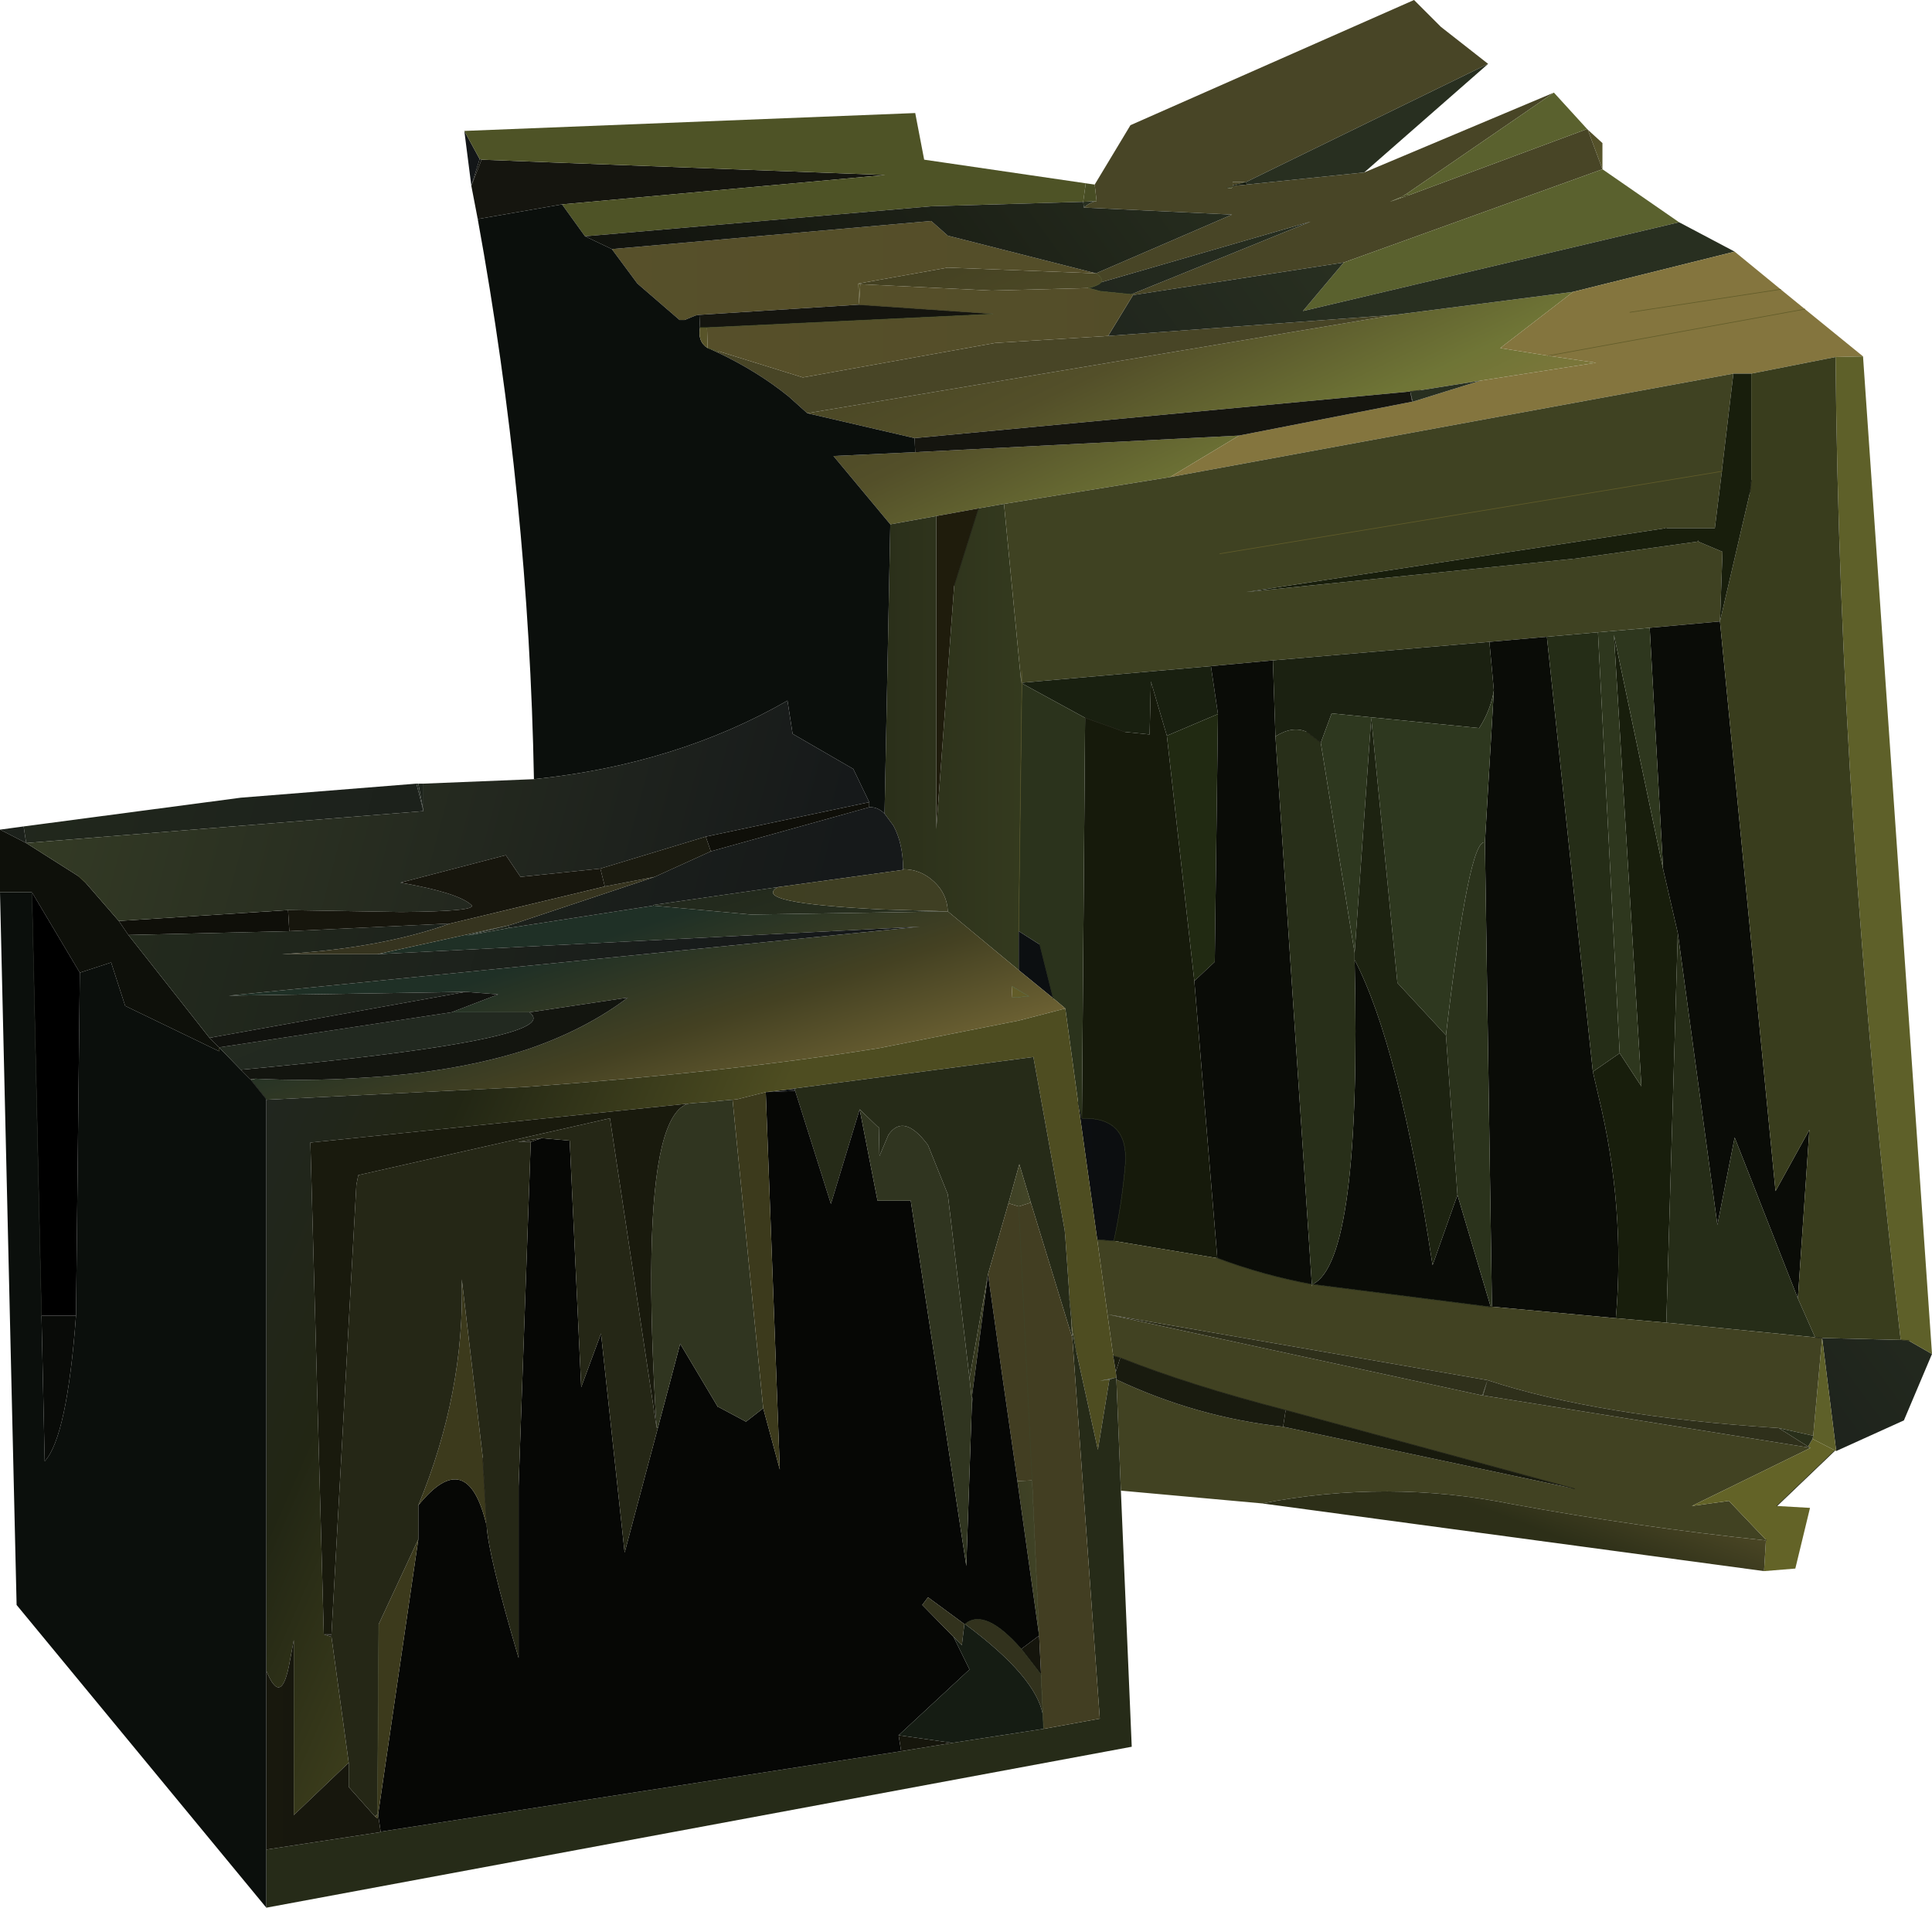 <?xml version="1.0" encoding="UTF-8" standalone="no"?>
<svg xmlns:xlink="http://www.w3.org/1999/xlink" height="149.35px" width="151.25px" xmlns="http://www.w3.org/2000/svg">
  <g transform="matrix(1.0, 0.0, 0.0, 1.0, 75.6, 109.9)">
    <path d="M48.7 -99.75 L49.85 -98.7 49.85 -96.65 48.7 -99.75 M47.55 -87.05 L41.85 -82.65 45.6 -82.05 49.35 -81.5 40.3 -80.1 35.6 -79.35 34.8 -79.25 -4.0 -75.6 -12.4 -77.55 33.6 -85.25 47.55 -87.05 M9.6 -87.35 L2.05 -87.15 -8.25 -87.65 -8.4 -87.7 -1.4 -88.95 10.2 -88.5 Q10.8 -88.1 10.6 -87.8 10.4 -87.55 9.6 -87.35 M21.95 -95.65 L20.9 -95.4 21.0 -95.35 20.9 -95.3 20.9 -95.4 20.9 -95.65 21.95 -95.65 M-3.95 -74.5 L21.4 -75.8 16.0 -72.55 3.0 -70.45 1.0 -70.1 -2.3 -69.5 -5.9 -68.85 -10.35 -74.2 -3.95 -74.5" fill="url(#gradient0)" fill-rule="evenodd" stroke="none"/>
    <path d="M10.1 -95.45 L12.9 -100.1 35.1 -109.9 37.2 -107.8 40.9 -104.9 21.95 -95.65 20.9 -95.65 20.9 -95.4 20.9 -95.3 20.45 -95.2 20.8 -95.15 20.9 -95.3 21.0 -95.35 22.0 -95.45 31.2 -96.4 46.05 -102.65 34.55 -94.75 34.15 -94.5 33.2 -94.1 34.65 -94.6 48.65 -99.8 48.7 -99.75 49.85 -96.65 29.6 -89.35 13.1 -86.8 13.1 -86.85 12.95 -86.85 27.0 -92.55 10.6 -87.8 Q10.8 -88.1 10.2 -88.5 L20.85 -93.1 9.25 -93.65 Q9.65 -94.0 10.15 -94.15 L10.25 -94.15 10.1 -95.45 M11.15 -83.6 L33.6 -85.25 -12.4 -77.55 -13.85 -78.85 Q-16.25 -80.8 -19.4 -82.3 L-19.35 -82.4 -12.75 -80.35 2.3 -83.05 11.15 -83.6" fill="#484526" fill-rule="evenodd" stroke="none"/>
    <path d="M49.85 -96.65 L55.85 -92.5 26.4 -85.55 29.6 -89.35 49.85 -96.65 M46.05 -102.65 L48.65 -99.8 34.65 -94.6 34.55 -94.75 46.05 -102.65" fill="#5a612e" fill-rule="evenodd" stroke="none"/>
    <path d="M55.85 -92.5 L60.2 -90.2 47.55 -87.05 33.6 -85.25 11.15 -83.6 13.1 -86.8 29.6 -89.35 26.4 -85.55 55.85 -92.5 M75.65 -3.9 L73.45 1.3 68.15 3.7 67.05 -5.15 73.2 -5.0 73.85 -4.95 73.9 -4.9 75.65 -3.9 M-38.7 -95.35 L-39.25 -99.65 -38.05 -97.45 -38.7 -95.35 M40.9 -104.9 L31.2 -96.4 22.0 -95.45 21.95 -95.65 40.9 -104.9 M1.95 -85.3 L1.95 -85.35 2.1 -85.35 2.1 -85.3 1.95 -85.3 M12.95 -86.85 L10.5 -87.1 9.6 -87.35 Q10.4 -87.55 10.6 -87.8 L27.0 -92.55 12.95 -86.85 M34.95 -78.45 L34.8 -79.25 35.0 -78.45 34.95 -78.45 M-18.3 -23.8 L-18.25 -23.8 -18.3 -23.8 M-15.65 -24.4 L-13.95 -24.6 -13.85 -24.6 -13.4 -24.65 -13.35 -24.5 -15.65 -24.4" fill="url(#gradient1)" fill-rule="evenodd" stroke="none"/>
    <path d="M60.2 -90.2 L63.8 -87.25 65.7 -85.7 70.25 -82.0 68.1 -81.95 61.5 -80.65 60.1 -80.65 16.0 -72.55 21.4 -75.8 34.95 -78.45 35.0 -78.45 40.3 -80.1 49.35 -81.5 45.6 -82.05 41.85 -82.65 47.55 -87.05 60.2 -90.2 M52.0 -85.45 L63.8 -87.25 52.0 -85.45 M65.7 -85.7 L45.6 -82.05 65.7 -85.7" fill="#84753e" fill-rule="evenodd" stroke="none"/>
    <path d="M1.95 -85.3 L2.1 -85.3 2.1 -85.35 1.95 -85.35 -8.35 -86.05 -20.85 -85.25 -21.15 -85.2 -22.0 -84.85 -22.4 -84.85 -25.7 -87.7 -27.7 -90.4 -2.7 -92.6 -1.4 -91.45 10.2 -88.5 -1.4 -88.95 -8.4 -87.7 -8.35 -86.05 -8.25 -87.65 2.05 -87.15 9.6 -87.35 10.5 -87.1 12.95 -86.85 13.1 -86.85 13.1 -86.8 11.15 -83.6 2.3 -83.05 -12.75 -80.35 -19.35 -82.4 -20.2 -82.65 -20.25 -84.25 1.95 -85.3" fill="url(#gradient2)" fill-rule="evenodd" stroke="none"/>
    <path d="M-38.2 -92.75 L-38.7 -95.35 -37.9 -97.4 -31.5 -97.15 -6.3 -96.2 -31.6 -93.9 -38.2 -92.75 M1.95 -85.35 L1.95 -85.3 -20.25 -84.25 -20.8 -84.25 -20.85 -85.25 -8.35 -86.05 1.95 -85.35 M34.8 -79.25 L34.95 -78.45 21.4 -75.8 -3.95 -74.5 -4.0 -75.6 34.8 -79.25" fill="#15150f" fill-rule="evenodd" stroke="none"/>
    <path d="M-39.25 -99.65 L-3.95 -101.05 -3.25 -97.4 9.4 -95.55 9.2 -94.1 -2.7 -93.75 -29.8 -91.4 -31.6 -93.9 -6.3 -96.2 -31.5 -97.15 -37.9 -97.4 -38.05 -97.45 -39.25 -99.65" fill="#4e5326" fill-rule="evenodd" stroke="none"/>
    <path d="M9.4 -95.55 L10.1 -95.45 10.25 -94.15 10.15 -94.15 9.2 -94.1 9.4 -95.55 M20.45 -95.2 L20.9 -95.3 20.8 -95.15 20.45 -95.2" fill="#484d24" fill-rule="evenodd" stroke="none"/>
    <path d="M9.25 -93.65 L9.2 -94.1 10.15 -94.15 Q9.65 -94.0 9.25 -93.65" fill="url(#gradient3)" fill-rule="evenodd" stroke="none"/>
    <path d="M9.2 -94.1 L9.25 -93.65 20.85 -93.1 10.2 -88.5 -1.4 -91.45 -2.7 -92.6 -27.7 -90.4 -29.8 -91.4 -2.7 -93.75 9.2 -94.1" fill="url(#gradient4)" fill-rule="evenodd" stroke="none"/>
    <path d="M21.0 -95.35 L20.9 -95.4 21.95 -95.65 21.0 -95.35 21.95 -95.65 22.0 -95.45 21.0 -95.35" fill="#11170d" fill-rule="evenodd" stroke="none"/>
    <path d="M34.55 -94.75 L34.65 -94.6 34.15 -94.5 34.65 -94.6 33.2 -94.1 34.15 -94.5 34.55 -94.75" fill="url(#gradient5)" fill-rule="evenodd" stroke="none"/>
    <path d="M35.0 -78.45 L34.8 -79.25 35.6 -79.35 40.3 -80.1 35.0 -78.45" fill="url(#gradient6)" fill-rule="evenodd" stroke="none"/>
    <path d="M1.0 -70.1 L3.0 -70.45 4.35 -56.45 4.4 -57.4 4.4 -56.45 4.35 -56.45 4.4 -56.4 4.15 -37.0 4.15 -33.95 -1.4 -38.55 Q-1.45 -39.9 -2.45 -40.85 -3.5 -41.85 -4.9 -41.85 -4.9 -43.85 -5.65 -45.25 L-6.35 -46.2 -5.9 -68.85 -2.3 -69.5 -2.3 -45.0 -0.9 -64.05 1.0 -70.1" fill="url(#gradient7)" fill-rule="evenodd" stroke="none"/>
    <path d="M3.0 -70.45 L16.0 -72.55 60.1 -80.65 59.2 -73.05 59.2 -73.0 58.65 -68.55 54.85 -68.55 54.8 -68.55 21.95 -63.55 47.55 -66.15 47.6 -66.15 57.3 -67.5 57.35 -67.5 59.25 -66.7 59.05 -61.25 53.55 -60.75 49.5 -60.4 45.5 -60.05 41.0 -59.65 24.05 -58.2 19.2 -57.75 4.4 -56.45 4.4 -57.4 4.35 -56.45 3.0 -70.45 M19.9 -66.55 L59.2 -73.0 19.9 -66.55" fill="#3f4222" fill-rule="evenodd" stroke="none"/>
    <path d="M4.4 -56.45 L19.2 -57.75 19.75 -54.0 15.75 -52.3 14.5 -56.55 14.4 -52.4 12.45 -52.6 9.35 -53.7 4.4 -56.4 4.35 -56.45 4.4 -56.45 4.4 -56.4 4.4 -56.45" fill="#192010" fill-rule="evenodd" stroke="none"/>
    <path d="M15.75 -52.3 L19.75 -54.0 19.5 -34.6 17.9 -33.1 15.75 -52.3" fill="#212a12" fill-rule="evenodd" stroke="none"/>
    <path d="M19.2 -57.75 L24.05 -58.2 24.25 -52.25 27.1 -9.35 Q23.3 -10.05 19.7 -11.4 L17.9 -33.1 19.5 -34.6 19.75 -54.0 19.2 -57.75 M41.0 -59.65 L45.5 -60.05 49.1 -26.0 49.55 -24.05 Q51.65 -15.4 50.9 -6.7 L41.2 -7.6 40.65 -43.95 41.35 -55.85 41.0 -59.65 M53.55 -60.75 L59.05 -61.25 63.4 -16.65 66.05 -21.45 65.15 -8.25 60.2 -20.85 58.85 -14.0 55.75 -36.85 54.6 -41.85 53.55 -60.75 M30.45 -34.75 Q33.95 -28.05 36.55 -10.85 L38.5 -16.35 41.1 -7.6 40.95 -7.6 27.15 -9.35 Q31.0 -11.15 30.45 -34.7 L30.45 -34.75" fill="url(#gradient8)" fill-rule="evenodd" stroke="none"/>
    <path d="M12.45 -52.6 L14.4 -52.4 14.5 -56.55 15.75 -52.3 17.9 -33.1 19.7 -11.4 11.6 -12.75 Q12.25 -15.75 12.5 -18.8 12.75 -22.45 9.1 -22.35 L9.35 -53.7 12.45 -52.6" fill="#161a0b" fill-rule="evenodd" stroke="none"/>
    <path d="M4.4 -56.4 L9.35 -53.7 9.1 -22.35 8.8 -23.6 7.8 -30.95 6.85 -31.75 5.8 -35.95 4.15 -37.0 4.4 -56.4 M37.6 -28.85 Q39.4 -44.3 40.65 -43.95 L41.2 -7.6 41.1 -7.6 38.5 -16.35 37.6 -28.85" fill="#2b331c" fill-rule="evenodd" stroke="none"/>
    <path d="M4.15 -37.0 L5.8 -35.95 6.85 -31.75 4.15 -33.95 4.15 -37.0 M9.1 -22.35 Q12.75 -22.45 12.5 -18.8 12.25 -15.75 11.6 -12.75 L10.3 -12.85 8.8 -23.6 9.1 -22.35" fill="url(#gradient9)" fill-rule="evenodd" stroke="none"/>
    <path d="M24.05 -58.2 L41.0 -59.65 41.35 -55.85 Q41.1 -54.3 40.2 -52.9 L28.65 -54.05 27.8 -51.75 26.7 -52.6 Q25.6 -53.1 24.25 -52.25 L24.05 -58.2" fill="#1b2111" fill-rule="evenodd" stroke="none"/>
    <path d="M27.1 -9.35 L24.25 -52.25 Q25.6 -53.1 26.7 -52.6 L27.8 -51.75 30.45 -35.3 30.45 -34.75 30.45 -34.7 Q31.0 -11.15 27.15 -9.35 L27.1 -9.2 27.1 -9.35 27.15 -9.35 27.1 -9.35" fill="#282f19" fill-rule="evenodd" stroke="none"/>
    <path d="M37.6 -28.85 L33.8 -32.95 31.75 -53.7 30.45 -35.3 27.8 -51.75 28.65 -54.05 40.2 -52.9 Q41.1 -54.3 41.35 -55.85 L40.65 -43.95 Q39.4 -44.3 37.6 -28.85" fill="#2e381f" fill-rule="evenodd" stroke="none"/>
    <path d="M30.45 -35.3 L31.75 -53.7 33.8 -32.95 37.6 -28.85 38.5 -16.35 36.55 -10.85 Q33.95 -28.05 30.45 -34.75 L30.45 -35.3" fill="#1d2311" fill-rule="evenodd" stroke="none"/>
    <path d="M70.25 -82.0 L75.65 -3.9 73.9 -4.9 73.2 -5.0 Q68.4 -46.25 68.1 -81.95 L70.25 -82.0 M68.15 3.7 L68.05 3.65 66.3 2.75 66.35 2.5 67.05 -5.15 68.15 3.7" fill="#5e6029" fill-rule="evenodd" stroke="none"/>
    <path d="M61.5 -80.65 L68.1 -81.95 Q68.4 -46.25 73.2 -5.0 L67.05 -5.15 66.5 -5.2 65.15 -8.25 66.05 -21.45 63.4 -16.65 59.05 -61.25 61.4 -71.35 61.5 -72.3 61.5 -80.65" fill="#393d1d" fill-rule="evenodd" stroke="none"/>
    <path d="M59.05 -61.25 L59.25 -66.7 57.35 -67.5 57.35 -67.6 57.3 -67.5 47.6 -66.15 47.55 -66.15 21.95 -63.55 54.8 -68.55 54.85 -68.55 58.65 -68.55 59.2 -73.0 59.2 -73.05 60.1 -80.65 61.5 -80.65 61.5 -72.3 61.4 -71.35 59.05 -61.25 M54.6 -41.85 L55.75 -36.85 54.85 -6.35 50.9 -6.7 Q51.65 -15.4 49.55 -24.05 L49.1 -26.0 51.2 -27.45 52.9 -24.85 50.75 -60.2 54.6 -41.85" fill="#181e0c" fill-rule="evenodd" stroke="none"/>
    <path d="M45.5 -60.05 L49.5 -60.4 51.2 -27.45 49.1 -26.0 45.5 -60.05" fill="#252d17" fill-rule="evenodd" stroke="none"/>
    <path d="M57.35 -67.5 L57.3 -67.5 57.35 -67.6 57.35 -67.5" fill="#302e13" fill-rule="evenodd" stroke="none"/>
    <path d="M49.5 -60.4 L53.55 -60.75 54.6 -41.85 50.75 -60.2 52.9 -24.85 51.2 -27.45 49.5 -60.4" fill="#2e371e" fill-rule="evenodd" stroke="none"/>
    <path d="M54.85 -6.35 L55.75 -36.85 58.85 -14.0 60.2 -20.85 65.15 -8.25 66.5 -5.2 54.85 -6.35" fill="#262d18" fill-rule="evenodd" stroke="none"/>
    <path d="M23.2 7.8 L12.15 6.8 11.8 -1.9 Q18.05 1.05 24.85 1.8 L47.65 6.65 25.05 0.5 Q17.5 -1.45 12.1 -3.6 L11.55 -3.75 11.1 -7.0 40.45 -0.65 40.5 -0.65 66.15 3.45 56.85 8.0 59.75 7.6 62.65 10.65 62.65 10.7 Q52.6 9.65 42.75 7.85 33.05 5.9 23.2 7.8 M19.7 -11.4 Q23.3 -10.05 27.1 -9.35 L27.1 -9.2 27.15 -9.35 40.95 -7.6 41.1 -7.6 41.2 -7.6 50.9 -6.7 54.85 -6.35 66.5 -5.2 67.05 -5.15 66.35 2.5 63.65 1.9 Q49.5 1.0 40.85 -1.85 L11.1 -7.0 10.3 -12.85 11.6 -12.75 19.7 -11.4 M8.1 -8.4 L8.15 -8.05 8.35 -5.65 8.4 -5.45 8.35 -5.25 8.35 -5.35 8.35 -5.45 8.35 -5.65 8.3 -5.7 8.25 -6.8 8.1 -8.4" fill="#414222" fill-rule="evenodd" stroke="none"/>
    <path d="M68.05 3.65 L63.5 8.0 66.1 8.15 64.95 12.9 62.5 13.1 62.65 10.7 62.65 10.65 59.75 7.6 56.85 8.0 66.15 3.45 65.95 3.35 66.3 2.75 68.05 3.65" fill="#636327" fill-rule="evenodd" stroke="none"/>
    <path d="M40.5 -0.65 L40.45 -0.65 40.85 -1.85 40.5 -0.65 M66.35 2.5 L66.3 2.75 65.95 3.35 63.65 1.9 66.35 2.5" fill="#292f1a" fill-rule="evenodd" stroke="none"/>
    <path d="M66.15 3.45 L40.5 -0.65 40.85 -1.85 40.45 -0.65 11.1 -7.0 40.85 -1.85 Q49.5 1.0 63.65 1.9 L65.95 3.35 66.15 3.45" fill="#2f301b" fill-rule="evenodd" stroke="none"/>
    <path d="M62.5 13.1 L23.2 7.8 Q33.05 5.9 42.75 7.85 52.6 9.65 62.65 10.7 L62.5 13.1" fill="url(#gradient10)" fill-rule="evenodd" stroke="none"/>
    <path d="M3.6 -32.7 L4.95 -31.9 3.65 -31.8 3.6 -32.7" fill="#625c28" fill-rule="evenodd" stroke="none"/>
    <path d="M4.15 -33.95 L6.85 -31.75 7.8 -30.95 7.05 -30.75 4.15 -30.0 -6.75 -27.85 Q-18.6 -25.95 -34.5 -24.8 L-54.75 -23.8 -54.8 -23.8 -54.75 -23.85 -55.95 -25.35 -55.6 -25.45 Q-51.6 -25.25 -47.6 -25.5 -40.0 -25.9 -34.3 -27.75 -29.75 -29.3 -26.45 -31.8 L-34.15 -30.65 -40.25 -30.65 -36.6 -32.05 -39.15 -32.25 -57.7 -31.95 -3.6 -37.35 -46.05 -35.2 -35.8 -37.45 -39.05 -36.65 -35.75 -37.25 -24.45 -39.0 -16.8 -38.3 -1.4 -38.55 4.15 -33.95 M3.65 -31.8 L4.95 -31.9 3.6 -32.7 3.65 -31.8" fill="url(#gradient11)" fill-rule="evenodd" stroke="none"/>
    <path d="M11.1 -7.0 L11.55 -3.75 11.75 -2.5 11.8 -2.05 11.55 -2.0 10.5 -1.8 11.25 -1.9 10.35 3.6 8.65 -4.15 8.15 -8.05 8.65 -4.15 8.4 -5.45 8.35 -5.65 8.15 -8.05 7.8 -13.05 7.75 -13.6 5.3 -27.15 -13.3 -24.7 -13.85 -24.6 -13.95 -24.6 -15.65 -24.4 -17.85 -23.85 -18.25 -23.8 -18.3 -23.8 -19.4 -23.7 -19.75 -23.65 -21.2 -23.55 -21.7 -23.5 -51.3 -20.45 -50.25 18.05 -49.65 18.25 -48.3 28.1 -52.6 32.2 -52.6 18.5 -52.9 20.1 Q-53.55 23.85 -54.75 20.9 L-54.75 -23.8 -34.5 -24.8 Q-18.6 -25.95 -6.75 -27.85 L4.15 -30.0 7.05 -30.75 7.8 -30.95 8.8 -23.6 10.3 -12.85 11.1 -7.0 M8.3 -5.7 L8.3 -5.8 8.25 -6.8 8.3 -5.7" fill="url(#gradient12)" fill-rule="evenodd" stroke="none"/>
    <path d="M12.15 6.8 L13.0 26.85 -54.75 39.45 -54.75 34.9 -45.9 33.55 -45.8 33.5 -5.05 27.2 -1.05 26.55 6.1 25.45 10.5 24.65 8.35 -5.15 5.1 -15.75 4.2 -18.75 3.35 -15.7 1.75 -10.15 0.3 -2.0 -1.4 -16.4 -2.95 -20.25 Q-4.85 -22.8 -6.05 -21.05 L-6.75 -19.4 -6.8 -21.65 -6.9 -21.7 -8.3 -23.05 -10.55 -15.65 -13.35 -24.5 -13.4 -24.65 -13.3 -24.7 5.3 -27.15 7.75 -13.6 7.8 -13.05 8.15 -8.05 8.1 -8.4 8.25 -6.8 8.3 -5.8 8.3 -5.7 8.35 -5.65 8.35 -5.45 8.35 -5.35 8.35 -5.25 8.4 -5.45 8.65 -4.15 10.35 3.6 11.25 -1.9 11.55 -2.0 11.8 -2.05 11.8 -1.9 12.15 6.8" fill="#262b18" fill-rule="evenodd" stroke="none"/>
    <path d="M3.35 -15.7 L4.2 -18.75 5.1 -15.75 4.15 -15.45 3.35 -15.7 M1.75 -10.15 L0.5 -0.65 0.45 -0.6 0.3 -2.0 1.75 -10.15 M4.05 6.05 L5.2 6.0 5.75 18.15 4.05 6.05" fill="url(#gradient13)" fill-rule="evenodd" stroke="none"/>
    <path d="M3.35 -15.7 L4.15 -15.45 5.1 -15.75 8.35 -5.15 10.5 24.65 6.1 25.45 6.05 24.4 5.9 21.2 5.9 21.15 5.75 18.15 5.2 6.0 4.05 6.05 2.8 -2.65 2.35 -5.9 1.75 -10.15 3.35 -15.7 M4.15 -15.45 L5.2 6.0 4.15 -15.45" fill="#423e22" fill-rule="evenodd" stroke="none"/>
    <path d="M11.55 -3.75 L12.1 -3.6 11.75 -2.5 11.55 -3.75 M25.05 0.5 L47.65 6.65 24.85 1.8 25.05 0.5" fill="#181a0d" fill-rule="evenodd" stroke="none"/>
    <path d="M11.25 -1.9 L10.5 -1.8 11.55 -2.0 11.25 -1.9" fill="url(#gradient14)" fill-rule="evenodd" stroke="none"/>
    <path d="M12.1 -3.6 Q17.5 -1.45 25.05 0.5 L24.85 1.8 Q18.05 1.05 11.8 -1.9 L11.8 -2.05 11.75 -2.5 12.1 -3.6" fill="#191b0f" fill-rule="evenodd" stroke="none"/>
    <path d="M-13.85 -24.6 L-13.3 -24.7 -13.4 -24.65 -13.85 -24.6 M-5.05 27.2 L-45.8 33.5 -46.0 32.15 -42.85 10.6 -42.85 7.95 Q-39.0 3.2 -37.5 9.55 -37.35 11.95 -35.0 19.9 L-35.0 6.45 -34.05 -20.5 -33.2 -20.8 -31.0 -20.6 -30.1 -1.3 -28.55 -5.5 -26.7 11.65 -24.1 1.9 -22.35 -4.7 -19.4 0.25 -19.35 0.25 -17.2 1.4 -15.85 0.35 -14.55 5.15 -15.65 -24.4 -13.35 -24.5 -10.55 -15.65 -8.3 -23.05 -6.9 -15.9 -4.3 -15.9 0.05 12.7 0.5 -0.45 0.55 -0.05 0.5 -0.65 1.75 -10.15 2.35 -5.9 2.8 -2.65 4.05 6.05 5.75 18.15 4.35 19.2 Q1.5 15.95 -0.05 17.25 L-0.1 17.25 -2.95 15.15 -3.4 15.75 -0.95 18.25 0.3 20.8 -5.25 25.95 -5.05 27.2" fill="#060705" fill-rule="evenodd" stroke="none"/>
    <path d="M0.5 -0.65 L0.55 -0.05 0.5 -0.45 0.45 -0.6 0.5 -0.65" fill="#292c18" fill-rule="evenodd" stroke="none"/>
    <path d="M-21.7 -23.5 L-21.2 -23.55 -19.75 -23.65 -19.4 -23.7 -18.3 -23.8 -18.25 -23.8 -15.85 0.35 -17.2 1.4 -19.35 0.25 -19.4 0.25 -22.35 -4.7 -24.1 1.9 -24.2 1.85 Q-24.7 -6.15 -24.6 -11.65 -24.4 -22.75 -21.7 -23.5 M0.5 -0.45 L0.05 12.7 -4.3 -15.9 -6.9 -15.9 -8.3 -23.05 -6.9 -21.7 -6.8 -21.65 -6.75 -19.4 -6.05 -21.05 Q-4.85 -22.8 -2.95 -20.25 L-1.4 -16.4 0.3 -2.0 0.45 -0.6 0.5 -0.45" fill="#303520" fill-rule="evenodd" stroke="none"/>
    <path d="M-54.75 20.9 Q-53.55 23.85 -52.9 20.1 L-52.6 18.5 -52.6 32.2 -48.3 28.1 -48.3 30.0 -46.25 32.3 -46.05 32.45 -46.0 32.15 -45.8 33.5 -45.9 33.55 -54.75 34.9 -54.75 20.9 M-1.05 26.55 L-5.05 27.2 -5.25 25.95 -1.05 26.55 M5.9 21.2 L4.35 19.2 5.75 18.15 5.9 21.15 5.9 21.2 M-33.2 -20.8 L-34.05 -20.5 -35.05 -20.5 -33.2 -20.8" fill="url(#gradient15)" fill-rule="evenodd" stroke="none"/>
    <path d="M6.05 24.4 Q5.55 21.4 -0.05 17.25 1.5 15.95 4.35 19.2 L5.9 21.2 6.05 24.4 M-0.1 17.25 L-0.3 18.9 -0.95 18.25 -3.4 15.75 -2.95 15.15 -0.1 17.25" fill="#32321d" fill-rule="evenodd" stroke="none"/>
    <path d="M6.1 25.45 L-1.05 26.55 -5.25 25.95 0.3 20.8 -0.95 18.25 -0.3 18.9 -0.1 17.25 -0.05 17.25 Q5.55 21.4 6.05 24.4 L6.1 25.45" fill="#151c13" fill-rule="evenodd" stroke="none"/>
    <path d="M-38.05 -97.45 L-37.9 -97.4 -38.7 -95.35 -38.05 -97.45" fill="url(#gradient16)" fill-rule="evenodd" stroke="none"/>
    <path d="M-54.75 39.45 L-74.3 15.75 -75.6 -40.05 -73.1 -40.05 -72.35 -6.9 -72.1 4.5 Q-70.35 2.6 -69.65 -6.9 L-69.35 -33.75 -66.9 -34.55 -65.8 -31.15 -58.45 -27.6 -58.45 -27.9 -56.75 -26.15 -56.0 -25.4 -55.95 -25.35 -54.75 -23.85 -54.8 -23.8 -54.75 -23.8 -54.75 20.9 -54.75 34.9 -54.75 39.45 M-33.8 -48.9 Q-34.2 -70.8 -38.2 -92.75 L-31.6 -93.9 -29.8 -91.4 -27.7 -90.4 -25.7 -87.7 -22.4 -84.85 -22.0 -84.85 -21.15 -85.2 -20.85 -85.25 -20.8 -84.25 Q-21.0 -83.15 -20.2 -82.65 L-20.05 -82.6 -19.4 -82.3 Q-16.25 -80.8 -13.85 -78.85 L-12.4 -77.55 -4.0 -75.6 -3.95 -74.5 -10.35 -74.2 -5.9 -68.85 -6.35 -46.2 Q-6.9 -46.75 -7.55 -46.7 L-7.55 -47.1 -8.8 -49.7 -13.55 -52.45 -13.95 -55.05 Q-22.65 -50.05 -33.8 -48.9" fill="#0b0f0c" fill-rule="evenodd" stroke="none"/>
    <path d="M-20.8 -84.25 L-20.25 -84.25 -20.2 -82.65 Q-21.0 -83.15 -20.8 -84.25 M-8.25 -87.65 L-8.35 -86.05 -8.4 -87.7 -8.25 -87.65" fill="#585429" fill-rule="evenodd" stroke="none"/>
    <path d="M-73.75 -45.2 L-56.75 -47.45 -43.0 -48.55 -42.45 -46.4 -73.55 -43.9 -73.75 -45.2" fill="url(#gradient17)" fill-rule="evenodd" stroke="none"/>
    <path d="M-75.6 -44.95 L-73.75 -45.2 -73.55 -43.9 -75.6 -44.95" fill="url(#gradient18)" fill-rule="evenodd" stroke="none"/>
    <path d="M-75.6 -40.05 L-75.6 -44.95 -73.55 -43.9 -69.45 -41.3 -68.95 -40.85 -66.3 -37.8 -65.55 -36.7 -59.2 -28.65 -58.45 -27.9 -58.45 -27.6 -65.8 -31.15 -66.9 -34.55 -69.35 -33.75 -73.1 -40.05 -75.6 -40.05" fill="#0e100a" fill-rule="evenodd" stroke="none"/>
    <path d="M-65.55 -36.7 L-66.3 -37.8 -53.05 -38.65 -52.95 -37.0 -65.55 -36.7 M-7.55 -46.7 L-19.95 -43.25 -20.35 -44.4 -7.55 -47.1 -7.55 -46.7" fill="#0f0f09" fill-rule="evenodd" stroke="none"/>
    <path d="M-42.45 -48.55 L-33.8 -48.9 Q-22.65 -50.05 -13.95 -55.05 L-13.55 -52.45 -8.8 -49.7 -7.55 -47.1 -20.35 -44.4 -28.6 -41.9 -34.85 -41.25 -36.0 -42.95 -44.25 -40.8 Q-39.7 -40.0 -38.7 -39.05 -38.15 -38.55 -44.2 -38.5 L-53.05 -38.65 -66.3 -37.8 -68.95 -40.85 -69.45 -41.3 -73.55 -43.9 -42.45 -46.4 -42.45 -48.55" fill="url(#gradient19)" fill-rule="evenodd" stroke="none"/>
    <path d="M-42.85 -48.55 L-42.45 -48.55 -42.45 -46.4 -42.85 -48.55 M-59.2 -28.65 L-65.55 -36.7 -52.95 -37.0 -40.35 -37.6 Q-45.8 -35.65 -53.5 -35.2 L-46.05 -35.2 -3.6 -37.35 -57.7 -31.95 -39.15 -32.25 -59.2 -28.65 M-35.75 -37.25 L-35.8 -37.45 -35.3 -37.6 -24.35 -41.25 -19.95 -43.25 -7.55 -46.7 Q-6.9 -46.75 -6.35 -46.2 L-5.65 -45.25 Q-4.9 -43.85 -4.9 -41.85 L-4.9 -41.8 -14.7 -40.45 -24.45 -39.05 -24.45 -39.0 -35.75 -37.25" fill="url(#gradient20)" fill-rule="evenodd" stroke="none"/>
    <path d="M-43.0 -48.55 L-42.85 -48.55 -42.45 -46.4 -43.0 -48.55 M-55.6 -25.45 L-55.95 -25.35 -56.0 -25.4 -55.6 -25.45" fill="url(#gradient21)" fill-rule="evenodd" stroke="none"/>
    <path d="M-52.95 -37.0 L-53.05 -38.65 -44.2 -38.5 Q-38.15 -38.55 -38.7 -39.05 -39.7 -40.0 -44.25 -40.8 L-36.0 -42.95 -34.85 -41.25 -28.6 -41.9 -28.25 -40.5 -40.35 -37.6 -52.95 -37.0" fill="#17160d" fill-rule="evenodd" stroke="none"/>
    <path d="M-20.05 -82.6 L-19.35 -82.4 -19.4 -82.3 -20.05 -82.6" fill="#494424" fill-rule="evenodd" stroke="none"/>
    <path d="M-35.8 -37.45 L-35.75 -37.25 -39.05 -36.65 -35.8 -37.45 M-24.45 -39.0 L-24.45 -39.05 -14.7 -40.45 Q-16.9 -39.2 -6.55 -38.7 L-1.4 -38.55 -16.8 -38.3 -24.45 -39.0" fill="url(#gradient22)" fill-rule="evenodd" stroke="none"/>
    <path d="M-40.35 -37.6 L-28.25 -40.5 -24.35 -41.25 -35.3 -37.6 -35.8 -37.45 -46.05 -35.2 -53.5 -35.2 Q-45.8 -35.65 -40.35 -37.6" fill="#36341f" fill-rule="evenodd" stroke="none"/>
    <path d="M-28.25 -40.5 L-28.6 -41.9 -20.35 -44.4 -19.95 -43.25 -24.35 -41.25 -28.25 -40.5" fill="#1b1b10" fill-rule="evenodd" stroke="none"/>
    <path d="M-14.7 -40.45 L-4.9 -41.8 -4.9 -41.85 Q-3.5 -41.85 -2.45 -40.85 -1.45 -39.9 -1.4 -38.55 L-6.55 -38.7 Q-16.9 -39.2 -14.7 -40.45" fill="url(#gradient23)" fill-rule="evenodd" stroke="none"/>
    <path d="M-2.3 -69.5 L1.0 -70.1 -0.9 -64.05 -2.3 -45.0 -2.3 -69.5" fill="#1f1c0c" fill-rule="evenodd" stroke="none"/>
    <path d="M-18.25 -23.8 L-17.85 -23.85 -15.65 -24.4 -14.55 5.15 -15.85 0.35 -18.25 -23.8 M-37.5 9.55 Q-39.0 3.2 -42.85 7.95 -39.2 -0.9 -39.45 -9.75 L-37.8 4.25 -37.5 9.55 M-42.85 10.6 L-46.0 32.15 -46.05 32.15 -45.95 17.25 -42.85 10.6" fill="#3c3a1c" fill-rule="evenodd" stroke="none"/>
    <path d="M-19.4 -23.7 L-18.3 -23.8 -19.4 -23.7" fill="#393e22" fill-rule="evenodd" stroke="none"/>
    <path d="M-34.15 -30.65 L-26.45 -31.8 Q-29.75 -29.3 -34.3 -27.75 -40.0 -25.9 -47.6 -25.5 -51.6 -25.25 -55.6 -25.45 L-56.0 -25.4 -56.75 -26.15 Q-36.75 -28.0 -34.2 -29.7 -33.5 -30.15 -34.15 -30.65" fill="#13150f" fill-rule="evenodd" stroke="none"/>
    <path d="M-40.25 -30.65 L-34.15 -30.65 Q-33.5 -30.15 -34.2 -29.7 -36.75 -28.0 -56.75 -26.15 L-58.45 -27.9 -40.25 -30.65" fill="url(#gradient24)" fill-rule="evenodd" stroke="none"/>
    <path d="M-58.45 -27.9 L-59.2 -28.65 -39.15 -32.25 -36.6 -32.05 -40.25 -30.65 -58.45 -27.9" fill="#11120e" fill-rule="evenodd" stroke="none"/>
    <path d="M-48.3 28.1 L-49.65 18.25 -49.65 18.1 -49.65 18.05 -47.7 -17.15 -47.55 -17.9 -27.85 -22.35 -24.2 1.85 -24.1 1.9 -26.7 11.65 -28.55 -5.5 -30.1 -1.3 -31.0 -20.6 -33.2 -20.8 -35.05 -20.5 -34.05 -20.5 -35.0 6.45 -35.0 19.9 Q-37.35 11.95 -37.5 9.55 L-37.8 4.25 -39.45 -9.75 Q-39.2 -0.9 -42.85 7.95 L-42.85 10.6 -45.95 17.25 -46.05 32.15 -46.25 32.3 -48.3 30.0 -48.3 28.1" fill="#252716" fill-rule="evenodd" stroke="none"/>
    <path d="M-49.65 18.25 L-50.25 18.05 -51.3 -20.45 -21.7 -23.5 Q-24.4 -22.75 -24.6 -11.65 -24.7 -6.15 -24.2 1.85 L-27.85 -22.35 -47.55 -17.9 -47.7 -17.15 -49.65 18.05 -50.25 18.05 -49.65 18.1 -49.65 18.25" fill="#191a0d" fill-rule="evenodd" stroke="none"/>
    <path d="M-69.65 -6.9 Q-70.35 2.6 -72.1 4.5 L-72.35 -6.9 -69.65 -6.9" fill="#090b08" fill-rule="evenodd" stroke="none"/>
    <path d="M-73.1 -40.05 L-69.35 -33.75 -69.65 -6.9 -72.35 -6.9 -73.1 -40.05" fill="#000000" fill-rule="evenodd" stroke="none"/>
    <path d="M-49.65 18.1 L-50.25 18.05 -49.65 18.05 -49.65 18.1" fill="#0e0e07" fill-rule="evenodd" stroke="none"/>
    <path d="M-46.25 32.3 L-46.05 32.15 -46.05 32.45 -46.25 32.3" fill="#443f20" fill-rule="evenodd" stroke="none"/>
    <path d="M-46.05 32.45 L-46.05 32.15 -46.0 32.15 -46.05 32.45" fill="#484322" fill-rule="evenodd" stroke="none"/>
    <path d="M45.6 -82.05 L65.7 -85.7 M63.8 -87.25 L52.0 -85.45 M59.2 -73.0 L19.9 -66.55 M59.2 -73.05 L59.2 -73.0" fill="none" stroke="#615c29" stroke-linecap="round" stroke-linejoin="round" stroke-width="0.05"/>
    <path d="M2.1 -85.35 L1.95 -85.35 -8.35 -86.05 M34.15 -94.5 L34.65 -94.6" fill="none" stroke="#444122" stroke-linecap="round" stroke-linejoin="round" stroke-width="0.05"/>
    <path d="M1.95 -85.3 L2.1 -85.3 M-20.8 -84.25 L-20.25 -84.25 1.95 -85.3 M10.6 -87.8 Q10.8 -88.1 10.2 -88.5 M13.1 -86.85 L12.95 -86.85 10.5 -87.1 9.6 -87.35 Q10.4 -87.55 10.6 -87.8 M-20.2 -82.65 L-19.35 -82.4 -20.05 -82.6" fill="none" stroke="#484d24" stroke-linecap="round" stroke-linejoin="round" stroke-width="0.05"/>
    <path d="M21.0 -95.35 L21.95 -95.65 M20.45 -95.2 L20.9 -95.3 21.0 -95.35" fill="none" stroke="#31361f" stroke-linecap="round" stroke-linejoin="round" stroke-width="0.05"/>
    <path d="M34.8 -79.25 L35.6 -79.35" fill="none" stroke="#2e301f" stroke-linecap="round" stroke-linejoin="round" stroke-width="0.05"/>
    <path d="M4.4 -57.4 L4.4 -56.45 4.4 -56.4 4.15 -37.0" fill="none" stroke="#4e4d21" stroke-linecap="round" stroke-linejoin="round" stroke-width="0.05"/>
    <path d="M47.6 -66.15 L47.55 -66.15 M54.8 -68.55 L54.85 -68.55 M9.35 -53.7 L12.45 -52.6 M27.8 -51.75 L26.7 -52.6 M61.4 -71.35 L61.5 -72.3 M41.2 -7.6 L41.1 -7.6 40.95 -7.6 M11.55 -3.75 L12.1 -3.6 Q17.5 -1.45 25.05 0.5 L47.65 6.65 M67.05 -5.15 L66.5 -5.2 M62.65 10.7 L62.65 10.65 M1.0 -70.1 L-0.9 -64.05" fill="none" stroke="#181a0d" stroke-linecap="round" stroke-linejoin="round" stroke-width="0.05"/>
    <path d="M68.05 3.65 L63.5 8.0 M73.2 -5.0 L73.85 -4.95" fill="none" stroke="#2b2e1d" stroke-linecap="round" stroke-linejoin="round" stroke-width="0.05"/>
    <path d="M3.65 -31.8 L4.95 -31.9 3.6 -32.7" fill="none" stroke="#555e37" stroke-linecap="round" stroke-linejoin="round" stroke-width="0.05"/>
    <path d="M19.7 -11.4 Q23.3 -10.05 27.1 -9.35 L27.15 -9.35 40.95 -7.6 M6.85 -31.75 L5.8 -35.95 M11.6 -12.75 Q12.25 -15.75 12.5 -18.8 12.75 -22.45 9.1 -22.35 L8.8 -23.6 M10.3 -12.85 L11.6 -12.75" fill="none" stroke="#1d2311" stroke-linecap="round" stroke-linejoin="round" stroke-width="0.05"/>
    <path d="M8.15 -8.05 L8.65 -4.15 M8.1 -8.4 L8.15 -8.05 M0.5 -0.65 L0.45 -0.6 M5.2 6.0 L4.15 -15.45 M6.1 25.45 L6.05 24.4 5.9 21.2 5.9 21.15 M5.2 6.0 L5.75 18.15 M-68.95 -40.85 L-69.45 -41.3 M-19.4 0.25 L-19.35 0.25 M-46.05 32.45 L-46.05 32.15 -45.95 17.25" fill="none" stroke="#3f4327" stroke-linecap="round" stroke-linejoin="round" stroke-width="0.05"/>
    <path d="M-0.05 17.25 L-0.1 17.25 M5.9 21.2 L4.35 19.2 Q1.5 15.95 -0.05 17.25" fill="none" stroke="#262b18" stroke-linecap="round" stroke-linejoin="round" stroke-width="0.05"/>
    <path d="M-37.5 9.55 L-37.8 4.25" fill="none" stroke="#1e1e11" stroke-linecap="round" stroke-linejoin="round" stroke-width="0.05"/>
    <path d="M-55.95 -25.35 L-54.75 -23.85 M-56.0 -25.4 L-55.95 -25.35" fill="none" stroke="#20231d" stroke-linecap="round" stroke-linejoin="round" stroke-width="0.05"/>
    <path d="M-58.45 -27.6 L-58.45 -27.9" fill="none" stroke="#2c2b18" stroke-linecap="round" stroke-linejoin="round" stroke-width="0.05"/>
    <path d="M-72.35 -6.9 L-73.1 -40.05" fill="none" stroke="#171a15" stroke-linecap="round" stroke-linejoin="round" stroke-width="0.05"/>
  </g>
  <defs>
    <linearGradient gradientTransform="matrix(-0.016, -0.033, 0.902, -0.43, -114.25, -26.2)" gradientUnits="userSpaceOnUse" id="gradient0" spreadMethod="pad" x1="-819.2" x2="819.2">
      <stop offset="0.075" stop-color="#89783f"/>
      <stop offset="0.239" stop-color="#6f7536"/>
      <stop offset="0.427" stop-color="#534f29"/>
      <stop offset="0.659" stop-color="#444122"/>
      <stop offset="0.8" stop-color="#66662c"/>
      <stop offset="1.0" stop-color="#4c6237"/>
    </linearGradient>
    <linearGradient gradientTransform="matrix(-0.068, 0.05, -0.59, -0.807, -17.85, -66.25)" gradientUnits="userSpaceOnUse" id="gradient1" spreadMethod="pad" x1="-819.2" x2="819.2">
      <stop offset="0.129" stop-color="#282f20"/>
      <stop offset="0.502" stop-color="#121518"/>
      <stop offset="1.0" stop-color="#000000"/>
    </linearGradient>
    <linearGradient gradientTransform="matrix(1.0, 0.0, 0.0, 1.0, 18.5, -48.8)" gradientUnits="userSpaceOnUse" id="gradient2" spreadMethod="pad" x1="-819.2" x2="819.2">
      <stop offset="0.118" stop-color="#89783f"/>
      <stop offset="0.604" stop-color="#444122"/>
      <stop offset="0.922" stop-color="#1f3026"/>
    </linearGradient>
    <linearGradient gradientTransform="matrix(-0.015, -0.001, 0.004, -0.053, -11.6, -40.55)" gradientUnits="userSpaceOnUse" id="gradient3" spreadMethod="pad" x1="-819.2" x2="819.2">
      <stop offset="0.141" stop-color="#282f20"/>
      <stop offset="0.514" stop-color="#1c1f24"/>
      <stop offset="1.0" stop-color="#000000"/>
    </linearGradient>
    <linearGradient gradientTransform="matrix(-0.068, 0.05, -0.59, -0.807, -17.85, -66.25)" gradientUnits="userSpaceOnUse" id="gradient4" spreadMethod="pad" x1="-819.2" x2="819.2">
      <stop offset="0.129" stop-color="#282f20"/>
      <stop offset="0.502" stop-color="#0e0f0b"/>
      <stop offset="1.0" stop-color="#000000"/>
    </linearGradient>
    <linearGradient gradientTransform="matrix(-0.013, 0.01, -0.628, -0.775, 186.2, 85.2)" gradientUnits="userSpaceOnUse" id="gradient5" spreadMethod="pad" x1="-819.2" x2="819.2">
      <stop offset="0.063" stop-color="#847b3f"/>
      <stop offset="0.459" stop-color="#606935"/>
      <stop offset="1.0" stop-color="#484d24"/>
    </linearGradient>
    <linearGradient gradientTransform="matrix(-0.026, 5.0E-4, -0.018, -1, -8.1, -34.75)" gradientUnits="userSpaceOnUse" id="gradient6" spreadMethod="pad" x1="-819.2" x2="819.2">
      <stop offset="0.129" stop-color="#282f20"/>
      <stop offset="0.502" stop-color="#121518"/>
      <stop offset="1.0" stop-color="#000000"/>
    </linearGradient>
    <linearGradient gradientTransform="matrix(-0.039, 0.0, 0.0, -0.044, 13.65, -28.9)" gradientUnits="userSpaceOnUse" id="gradient7" spreadMethod="pad" x1="-819.2" x2="819.2">
      <stop offset="0.439" stop-color="#404724"/>
      <stop offset="0.933" stop-color="#242817"/>
    </linearGradient>
    <linearGradient gradientTransform="matrix(1.0, 0.0, 0.0, 1.0, -248.4, -312.85)" gradientUnits="userSpaceOnUse" id="gradient8" spreadMethod="pad" x1="-819.2" x2="819.2">
      <stop offset="0.02" stop-color="#11110a"/>
      <stop offset="0.788" stop-color="#090b06"/>
    </linearGradient>
    <linearGradient gradientTransform="matrix(1.0, 0.0, 0.0, 1.0, -248.4, -312.85)" gradientUnits="userSpaceOnUse" id="gradient9" spreadMethod="pad" x1="-819.2" x2="819.2">
      <stop offset="0.129" stop-color="#282f20"/>
      <stop offset="0.502" stop-color="#121518"/>
      <stop offset="1.0" stop-color="#000000"/>
    </linearGradient>
    <linearGradient gradientTransform="matrix(-0.006, 0.016, -0.013, -0.005, 13.95, -10.3)" gradientUnits="userSpaceOnUse" id="gradient10" spreadMethod="pad" x1="-819.2" x2="819.2">
      <stop offset="0.11" stop-color="#8c7a41"/>
      <stop offset="0.776" stop-color="#2d2f18"/>
    </linearGradient>
    <linearGradient gradientTransform="matrix(-0.006, -0.016, 0.009, -0.003, -17.5, -27.65)" gradientUnits="userSpaceOnUse" id="gradient11" spreadMethod="pad" x1="-819.2" x2="819.2">
      <stop offset="0.118" stop-color="#89783f"/>
      <stop offset="0.604" stop-color="#444122"/>
      <stop offset="0.922" stop-color="#1f3026"/>
    </linearGradient>
    <linearGradient gradientTransform="matrix(-0.039, -0.017, 0.405, -0.918, -167.4, 275.65)" gradientUnits="userSpaceOnUse" id="gradient12" spreadMethod="pad" x1="-819.2" x2="819.2">
      <stop offset="0.227" stop-color="#4e4d21"/>
      <stop offset="0.557" stop-color="#222614"/>
      <stop offset="0.965" stop-color="#20272b"/>
    </linearGradient>
    <linearGradient gradientTransform="matrix(-0.019, 0.001, -3.0E-4, -0.005, 2.45, -31.8)" gradientUnits="userSpaceOnUse" id="gradient13" spreadMethod="pad" x1="-819.2" x2="819.2">
      <stop offset="0.129" stop-color="#8b7a40"/>
      <stop offset="0.392" stop-color="#47492a"/>
      <stop offset="0.878" stop-color="#222614"/>
    </linearGradient>
    <linearGradient gradientTransform="matrix(1.006, 0.0, 0.0, 1.006, -249.5, -314.75)" gradientUnits="userSpaceOnUse" id="gradient14" spreadMethod="pad" x1="-819.2" x2="819.2">
      <stop offset="0.11" stop-color="#5c562e"/>
      <stop offset="0.91" stop-color="#1f3026"/>
    </linearGradient>
    <linearGradient gradientTransform="matrix(1.006, 0.0, 0.0, 1.006, -249.5, -314.75)" gradientUnits="userSpaceOnUse" id="gradient15" spreadMethod="pad" x1="-819.2" x2="819.2">
      <stop offset="0.173" stop-color="#33331c"/>
      <stop offset="1.0" stop-color="#000000"/>
    </linearGradient>
    <linearGradient gradientTransform="matrix(1.0, 0.0, 0.0, 1.0, 18.5, -48.8)" gradientUnits="userSpaceOnUse" id="gradient16" spreadMethod="pad" x1="-819.2" x2="819.2">
      <stop offset="0.129" stop-color="#282f20"/>
      <stop offset="0.502" stop-color="#0e0f0b"/>
      <stop offset="1.0" stop-color="#000000"/>
    </linearGradient>
    <linearGradient gradientTransform="matrix(0.056, 0.015, -0.26, 0.972, 15.3, -301.75)" gradientUnits="userSpaceOnUse" id="gradient17" spreadMethod="pad" x1="-819.2" x2="819.2">
      <stop offset="0.173" stop-color="#232a1d"/>
      <stop offset="0.953" stop-color="#16191a"/>
    </linearGradient>
    <linearGradient gradientTransform="matrix(1.006, 0.0, 0.0, 1.006, -249.5, -314.75)" gradientUnits="userSpaceOnUse" id="gradient18" spreadMethod="pad" x1="-819.2" x2="819.2">
      <stop offset="0.173" stop-color="#232a1d"/>
      <stop offset="0.953" stop-color="#16191a"/>
    </linearGradient>
    <linearGradient gradientTransform="matrix(0.056, 0.015, -0.26, 0.972, 15.3, -301.75)" gradientUnits="userSpaceOnUse" id="gradient19" spreadMethod="pad" x1="-819.2" x2="819.2">
      <stop offset="0.153" stop-color="#3a4227"/>
      <stop offset="0.941" stop-color="#16191a"/>
    </linearGradient>
    <linearGradient gradientTransform="matrix(0.056, 0.015, -0.26, 0.972, 15.3, -301.75)" gradientUnits="userSpaceOnUse" id="gradient20" spreadMethod="pad" x1="-819.2" x2="819.2">
      <stop offset="0.0" stop-color="#3a4227"/>
      <stop offset="0.404" stop-color="#232a1d"/>
      <stop offset="0.953" stop-color="#16191a"/>
    </linearGradient>
    <linearGradient gradientTransform="matrix(-0.011, -0.028, 0.009, -0.003, -31.7, -40.1)" gradientUnits="userSpaceOnUse" id="gradient21" spreadMethod="pad" x1="-819.2" x2="819.2">
      <stop offset="0.227" stop-color="#3a4227"/>
      <stop offset="0.58" stop-color="#232a1d"/>
      <stop offset="1.0" stop-color="#212829"/>
    </linearGradient>
    <linearGradient gradientTransform="matrix(-0.011, -0.028, 0.009, -0.003, -31.7, -40.1)" gradientUnits="userSpaceOnUse" id="gradient22" spreadMethod="pad" x1="-819.2" x2="819.2">
      <stop offset="0.0" stop-color="#3a4227"/>
      <stop offset="0.404" stop-color="#232a1d"/>
      <stop offset="0.953" stop-color="#16191a"/>
    </linearGradient>
    <linearGradient gradientTransform="matrix(1.006, 0.0, 0.0, 1.006, -249.5, -314.75)" gradientUnits="userSpaceOnUse" id="gradient23" spreadMethod="pad" x1="-819.2" x2="819.2">
      <stop offset="0.118" stop-color="#89783f"/>
      <stop offset="0.604" stop-color="#444122"/>
      <stop offset="0.922" stop-color="#1f3026"/>
    </linearGradient>
    <linearGradient gradientTransform="matrix(0.086, 0.206, -0.926, 0.39, 141.85, -184.2)" gradientUnits="userSpaceOnUse" id="gradient24" spreadMethod="pad" x1="-819.2" x2="819.2">
      <stop offset="0.227" stop-color="#3a4227"/>
      <stop offset="0.58" stop-color="#232a1d"/>
      <stop offset="1.0" stop-color="#212829"/>
    </linearGradient>
  </defs>
</svg>
